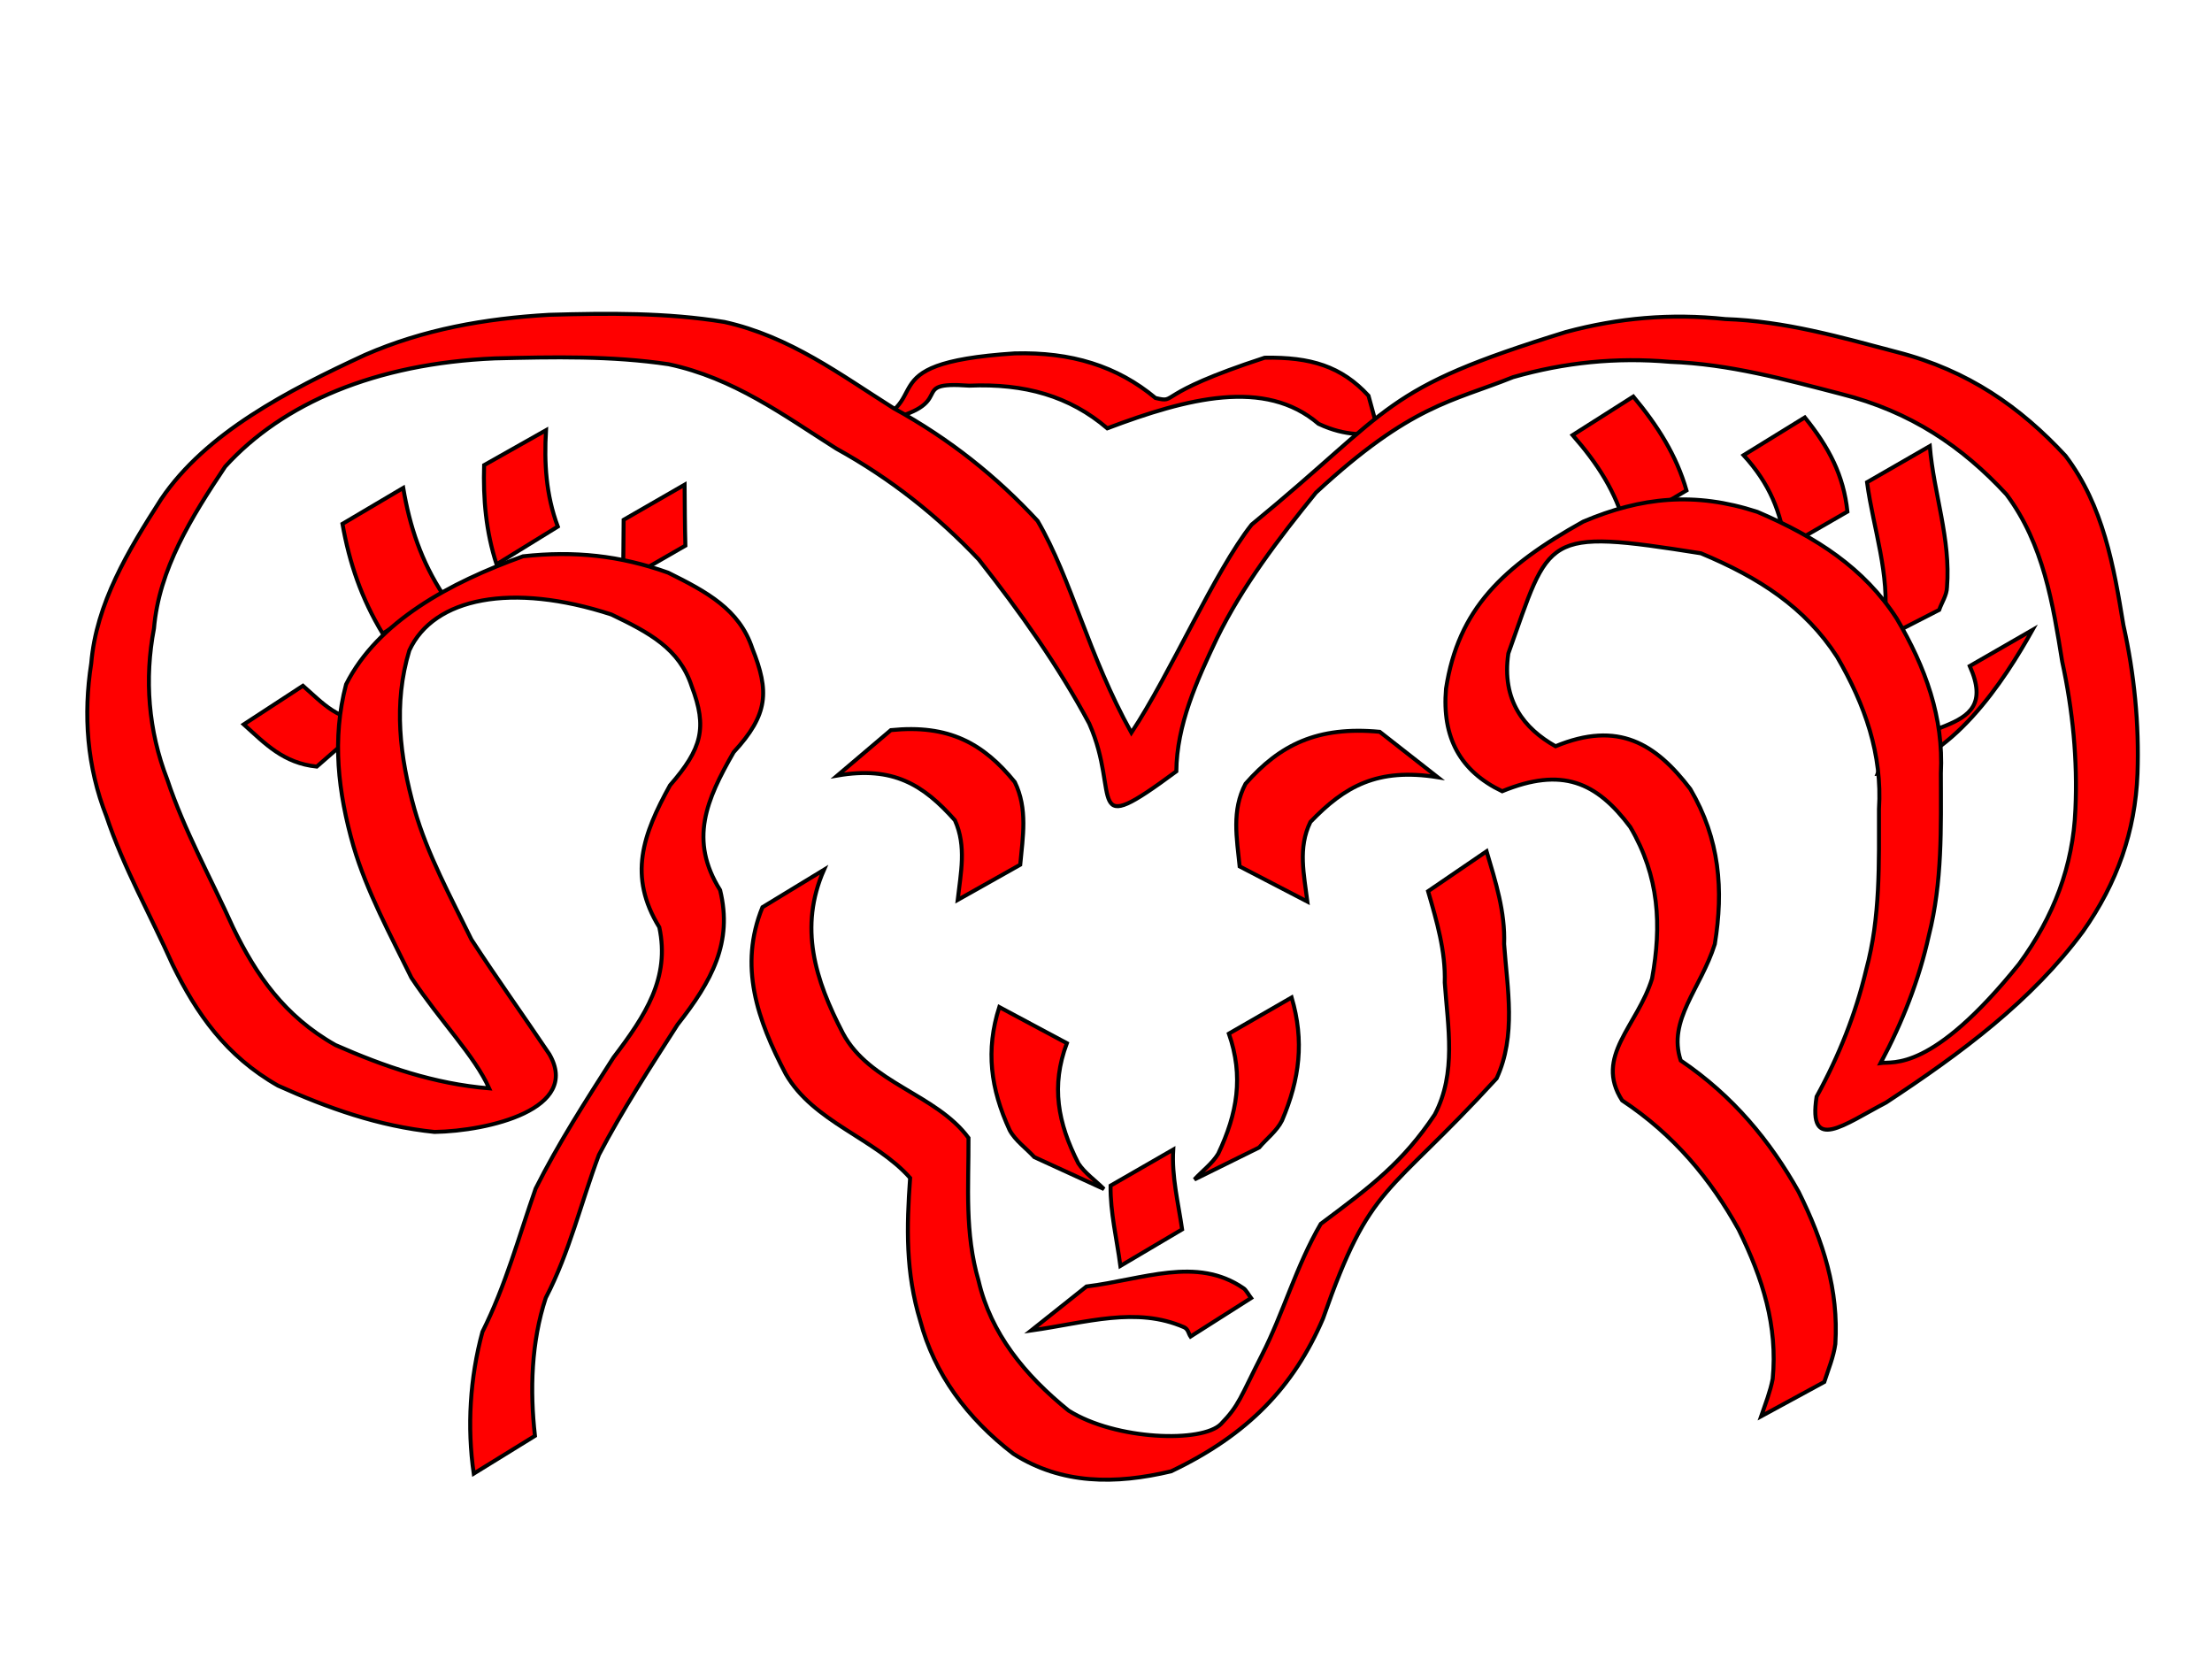 <?xml version="1.0" encoding="UTF-8" standalone="no"?>
<!-- Created with Inkscape (http://www.inkscape.org/) -->
<svg
   xmlns:dc="http://purl.org/dc/elements/1.1/"
   xmlns:cc="http://web.resource.org/cc/"
   xmlns:rdf="http://www.w3.org/1999/02/22-rdf-syntax-ns#"
   xmlns:svg="http://www.w3.org/2000/svg"
   xmlns="http://www.w3.org/2000/svg"
   xmlns:sodipodi="http://sodipodi.sourceforge.net/DTD/sodipodi-0.dtd"
   xmlns:inkscape="http://www.inkscape.org/namespaces/inkscape"
   width="320"
   height="240"
   id="svg1508"
   sodipodi:version="0.32"
   inkscape:version="0.44"
   sodipodi:docbase="D:\Tee-Shirt"
   sodipodi:docname="belier.svg"
   version="1.0">
  <defs
     id="defs1510" />
  <sodipodi:namedview
     id="base"
     pagecolor="#ffffff"
     bordercolor="#666666"
     borderopacity="1.0"
     inkscape:pageopacity="0.0"
     inkscape:pageshadow="2"
     inkscape:zoom="2.1450581"
     inkscape:cx="176.85168"
     inkscape:cy="110.33667"
     inkscape:current-layer="layer1"
     inkscape:document-units="px"
     inkscape:window-width="1024"
     inkscape:window-height="749"
     inkscape:window-x="-4"
     inkscape:window-y="-4"
     width="320px"
     height="240px" />
  <g
     id="layer1"
     inkscape:label="Layer 1"
     inkscape:groupmode="layer">
    <path
       style="fill:red;fill-opacity:1;fill-rule:nonzero;stroke:black;stroke-width:0.576;stroke-linecap:butt;stroke-linejoin:miter;stroke-miterlimit:4;stroke-dasharray:none;stroke-opacity:1"
       id="path1407"
       d="M 123.974,61.694 C 136.581,58.548 124.289,52.594 146.79,51.123 C 154.945,50.903 161.606,52.941 167.16,57.578 C 170.544,58.357 166.534,57.114 182.958,51.748 C 189.606,51.634 194.046,52.986 197.974,57.245 L 199.56,63.048 C 197.603,62.63 194.936,63.29 190.743,61.309 C 183.003,54.674 171.761,57.591 160.188,61.962 C 154.744,57.31 148.255,55.447 140.205,55.792 C 130.754,55.107 139.311,58.416 127.3,60.983 L 123.974,61.694 z "
       sodipodi:nodetypes="cccccccccsc" />
    <g
       id="g3830">
      <path
         d="M 55.361,91.66 C 52.291,86.591 50.548,81.458 49.543,75.784 L 58.332,70.587 C 59.275,76.178 60.931,81.177 64.14,86.083 L 55.361,91.66 z "
         id="path1409"
         style="fill:red;fill-opacity:1;fill-rule:nonzero;stroke:black;stroke-width:0.576;stroke-linecap:butt;stroke-linejoin:miter;stroke-miterlimit:4;stroke-dasharray:none;stroke-opacity:1" />
      <path
         d="M 45.824,110.901 C 40.975,110.393 38.373,107.587 35.265,104.796 L 43.823,99.207 C 46.705,101.737 48.979,104.405 53.465,104.23 L 45.824,110.901 z "
         id="path1411"
         style="fill:red;fill-opacity:1;fill-rule:nonzero;stroke:black;stroke-width:0.576;stroke-linecap:butt;stroke-linejoin:miter;stroke-miterlimit:4;stroke-dasharray:none;stroke-opacity:1" />
      <path
         d="M 71.836,81.639 C 70.295,76.896 69.886,72.166 70.034,67.289 L 78.988,62.236 C 78.711,66.994 78.979,71.575 80.693,76.178 L 71.836,81.639 z "
         id="path1413"
         style="fill:red;fill-opacity:1;fill-rule:nonzero;stroke:black;stroke-width:0.576;stroke-linecap:butt;stroke-linejoin:miter;stroke-miterlimit:4;stroke-dasharray:none;stroke-opacity:1" />
      <path
         d="M 90.105,84.144 C 90.188,81.163 90.192,78.18 90.219,75.198 L 99.038,70.12 C 99.064,73.058 99.068,75.997 99.151,78.935 L 90.105,84.144 z "
         id="path1415"
         style="fill:red;fill-opacity:1;fill-rule:nonzero;stroke:black;stroke-width:0.576;stroke-linecap:butt;stroke-linejoin:miter;stroke-miterlimit:4;stroke-dasharray:none;stroke-opacity:1" />
    </g>
    <g
       id="g3836">
      <path
         d="M 236.285,57.366 C 239.845,61.658 242.516,65.869 243.976,70.947 L 235.114,76.215 C 233.779,71.196 231.139,67.096 227.505,62.943 L 236.285,57.366 z "
         id="path1425"
         style="fill:red;fill-opacity:1;fill-rule:nonzero;stroke:black;stroke-width:0.576;stroke-linecap:butt;stroke-linejoin:miter;stroke-miterlimit:4;stroke-dasharray:none;stroke-opacity:1" />
      <path
         d="M 261.095,60.39 C 264.597,64.727 266.712,68.783 267.257,74.014 L 258.356,79.147 C 257.619,74.049 256.048,70.028 252.238,65.851 L 261.095,60.39 z "
         id="path1427"
         style="fill:red;fill-opacity:1;fill-rule:nonzero;stroke:black;stroke-width:0.576;stroke-linecap:butt;stroke-linejoin:miter;stroke-miterlimit:4;stroke-dasharray:none;stroke-opacity:1" />
      <path
         d="M 279.174,64.537 C 279.757,71.472 282.218,77.95 281.663,84.947 C 281.636,86.12 280.905,87.148 280.532,88.231 L 271.179,93.026 C 271.637,92.07 272.72,91.187 272.622,90.016 C 273.439,83.055 271.03,76.636 270.096,69.765 L 279.174,64.537 z "
         id="path1429"
         style="fill:red;fill-opacity:1;fill-rule:nonzero;stroke:black;stroke-width:0.576;stroke-linecap:butt;stroke-linejoin:miter;stroke-miterlimit:4;stroke-dasharray:none;stroke-opacity:1" />
      <path
         sodipodi:nodetypes="cccc"
         d="M 294.037,91.125 C 290.027,98.28 282.267,110.538 271.627,111.915 C 275.039,103.268 289.857,107.33 284.958,96.353 L 294.037,91.125 z "
         id="path1431"
         style="fill:red;fill-opacity:1;fill-rule:nonzero;stroke:black;stroke-width:0.576;stroke-linecap:butt;stroke-linejoin:miter;stroke-miterlimit:4;stroke-dasharray:none;stroke-opacity:1" />
    </g>
    <path
       style="fill:red;fill-opacity:1;fill-rule:nonzero;stroke:black;stroke-width:0.576;stroke-linecap:butt;stroke-linejoin:miter;stroke-miterlimit:4;stroke-dasharray:none;stroke-opacity:1"
       id="path1389"
       d="M 68.534,213.18 C 67.549,206.432 67.99,199.286 69.794,192.666 C 73.16,185.966 75.048,178.896 77.49,171.947 C 80.759,165.432 84.768,159.222 88.74,153.002 C 93.409,146.862 96.941,141.471 95.379,134.14 C 90.822,126.743 93.003,120.709 96.927,113.608 C 101.554,108.297 102.344,105.274 100.07,99.294 C 98.293,93.821 93.894,91.513 88.456,88.9 C 74.06,84.209 62.731,86.448 59.215,94.097 C 56.883,101.787 57.827,109.463 59.958,117.069 C 61.813,123.578 65.184,129.745 68.202,135.92 C 71.835,141.503 75.747,146.963 79.468,152.497 C 84.083,160.441 70.687,163.62 62.857,163.753 C 54.718,162.919 47.377,160.272 40.226,157.06 C 32.643,152.749 28.402,146.556 24.992,139.598 C 21.778,132.394 17.881,125.516 15.4,118.096 C 12.575,110.914 12.034,103.403 13.2,95.954 C 13.914,87.34 18.527,79.671 23.309,72.216 C 29.795,62.603 41.628,56.512 52.833,51.326 C 61.247,47.659 70.104,46.074 79.456,45.54 C 87.981,45.3 96.424,45.211 104.795,46.576 C 114.299,48.69 121.591,54.215 129.284,59.061 C 137.404,63.524 144.181,68.954 150.108,75.361 C 155.011,83.775 157.439,94.805 163.672,106.001 C 169.277,97.565 175.714,82.665 181.071,75.892 C 201.944,58.763 199.573,56.365 226.543,48.024 C 234.183,45.979 241.669,45.319 249.593,46.158 C 258.193,46.446 266.294,48.778 274.442,50.933 C 284.761,53.594 292.272,58.902 298.799,65.935 C 304.316,73.2 305.792,81.994 307.181,90.421 C 308.759,97.497 309.478,104.775 309.219,111.965 C 308.902,120.227 306.293,127.711 301.336,134.741 C 293.902,144.797 283.78,152.295 272.855,159.497 C 266.715,162.699 261.547,166.833 262.798,158.65 C 266.026,152.77 268.462,146.657 269.966,140.312 C 272.046,132.681 271.817,124.824 271.822,117.045 C 272.319,109.137 269.82,101.989 265.759,95.012 C 261.156,87.882 254.496,83.56 246.066,80.043 C 223.039,76.385 224.313,77.459 218.204,94.533 C 217.209,101.352 220.487,105.397 225.029,107.957 C 234.11,104.207 239.515,107.573 244.526,114.14 C 248.795,121.4 249.352,128.715 248.075,136.577 C 246.048,143.023 241.202,147.587 243.141,153.416 C 250.729,158.559 256.072,165.068 260.2,172.417 C 263.783,179.639 266.005,186.627 265.511,194.431 C 265.245,196.312 264.499,198.105 263.91,199.923 L 254.778,204.886 C 255.393,203.1 256.095,201.318 256.447,199.48 C 257.182,191.821 255.024,184.988 251.524,177.877 C 247.489,170.612 242.219,164.196 234.663,159.189 C 230.581,152.844 236.885,148.412 238.995,141.575 C 240.4,133.875 240.048,126.784 235.838,119.632 C 230.963,113.112 225.958,110.921 217.309,114.468 C 211.245,111.562 208.581,106.694 209.189,99.624 C 210.967,88.146 217.313,81.999 229.034,75.463 C 237.442,71.895 245.193,71.108 254.236,74.052 C 262.794,77.721 269.679,82.188 274.379,89.465 C 278.566,96.56 281.191,103.817 280.777,111.887 C 280.794,119.716 280.993,127.623 279.039,135.32 C 277.631,141.71 275.232,147.855 272.062,153.783 C 273.837,153.525 279.448,155.172 292.085,139.467 C 297.124,132.587 299.904,125.265 300.241,117.082 C 300.568,109.952 299.858,102.744 298.33,95.719 C 296.986,87.41 295.649,78.714 290.26,71.518 C 283.89,64.626 276.428,59.534 266.325,56.989 C 258.209,54.886 250.151,52.658 241.602,52.344 C 233.788,51.67 226.362,52.427 218.881,54.565 C 210.055,58.122 204.175,58.5 190.37,71.264 C 184.953,77.935 179.712,84.811 176.043,92.328 C 173.119,98.495 170.236,104.862 170.172,111.587 C 156.525,121.684 162.233,115.186 157.573,104.669 C 153.133,96.367 147.562,88.509 141.594,80.936 C 135.667,74.682 128.968,69.307 120.98,64.894 C 113.389,60.091 106.145,54.685 96.717,52.692 C 88.414,51.453 80.028,51.645 71.604,51.847 C 54.288,52.576 40.886,58.351 32.57,67.504 C 27.685,74.81 22.989,82.384 22.276,90.916 C 20.875,98.232 21.451,105.689 24.197,112.766 C 26.656,120.158 30.49,127.009 33.714,134.176 C 37.009,140.974 41.106,146.995 48.526,151.179 C 55.542,154.267 62.795,156.795 70.769,157.448 C 68.663,152.727 63.766,147.824 59.516,141.444 C 56.463,135.206 53.064,128.968 51.133,122.407 C 48.914,114.673 47.991,106.877 50.065,99.008 C 54.653,89.883 65.098,84.279 75.664,80.478 C 83.071,79.668 89.679,80.355 96.653,82.843 C 102.263,85.626 106.963,88.157 108.835,93.816 C 111.296,100 111.185,103.336 106.131,108.821 C 102.184,115.694 99.645,121.531 104.176,128.769 C 106.024,136.324 102.995,141.894 98.015,148.228 C 94.043,154.429 90.022,160.603 86.646,167.06 C 84.046,173.96 82.419,181.092 78.954,187.754 C 76.851,194.125 76.641,201.158 77.39,207.719 L 68.534,213.18 z "
       sodipodi:nodetypes="cccccccccccccccccccccccccccccccccccccccccccccccccccccccccccccccccccccccccccccccccccccccccccccc" />
    <path
       style="fill:red;fill-opacity:1;fill-rule:nonzero;stroke:black;stroke-width:0.576;stroke-linecap:butt;stroke-linejoin:miter;stroke-miterlimit:4;stroke-dasharray:none;stroke-opacity:1"
       id="path1391"
       d="M 128.879,105.624 C 137.24,104.777 142.233,107.515 146.804,113.136 C 148.693,117.007 147.966,121.05 147.592,125.096 L 138.544,130.187 C 138.984,126.31 139.842,122.414 138.142,118.665 C 133.566,113.512 129.198,110.806 121.139,112.192 L 128.879,105.624 z " />
    <path
       style="fill:red;fill-opacity:1;fill-rule:nonzero;stroke:black;stroke-width:0.576;stroke-linecap:butt;stroke-linejoin:miter;stroke-miterlimit:4;stroke-dasharray:none;stroke-opacity:1"
       id="path1399"
       d="M 186.855,144.301 C 188.702,150.569 188.025,156.11 185.464,162.103 C 184.719,163.612 183.253,164.708 182.152,166.006 L 172.79,170.629 C 173.941,169.385 175.371,168.33 176.236,166.906 C 179,161.066 179.929,155.704 177.776,149.529 L 186.855,144.301 z " />
    <path
       style="fill:red;fill-opacity:1;fill-rule:nonzero;stroke:black;stroke-width:0.576;stroke-linecap:butt;stroke-linejoin:miter;stroke-miterlimit:4;stroke-dasharray:none;stroke-opacity:1"
       id="path1401"
       d="M 169.725,166.304 C 169.485,170.188 170.455,174.01 171.011,177.851 L 162.08,183.134 C 161.573,179.257 160.613,175.427 160.662,171.523 L 169.725,166.304 z " />
    <path
       style="fill:red;fill-opacity:1;fill-rule:nonzero;stroke:black;stroke-width:0.576;stroke-linecap:butt;stroke-linejoin:miter;stroke-miterlimit:4;stroke-dasharray:none;stroke-opacity:1"
       id="path1403"
       d="M 157.172,186.112 C 165.397,185.088 173.1,181.702 179.874,186.353 C 180.202,186.517 180.722,187.446 180.985,187.785 L 172.227,193.353 C 171.922,192.905 171.92,192.32 171.31,192.011 C 164.361,188.978 157.227,191.328 149.171,192.48 L 157.172,186.112 z " />
    <path
       style="fill:red;fill-opacity:1;fill-rule:nonzero;stroke:black;stroke-width:0.576;stroke-linecap:butt;stroke-linejoin:miter;stroke-miterlimit:4;stroke-dasharray:none;stroke-opacity:1"
       id="path1405"
       d="M 119.201,125.825 C 115.546,134.147 117.895,141.696 121.935,149.471 C 125.812,156.73 135.404,158.243 140.11,164.616 C 140.139,171.721 139.532,178.3 141.571,185.31 C 143.35,192.913 148.191,198.882 154.588,204.065 C 161.421,208.36 173.96,208.758 176.638,205.997 C 179.278,203.274 179.396,202.226 182.542,196.061 C 185.66,189.952 187.524,183.111 191.072,177.048 C 198.396,171.592 202.958,168.136 207.569,161.224 C 210.721,155.2 209.454,148.56 209.007,142.163 C 209.139,137.61 207.86,133.302 206.594,128.932 L 215.057,123.153 C 216.365,127.58 217.765,131.941 217.594,136.569 C 218.057,143.059 219.369,149.809 216.512,156 C 200.562,173.42 198.327,170.904 191.392,190.752 C 187.177,200.569 180.582,207.537 169.412,212.85 C 161.346,214.763 153.599,214.763 146.616,210.323 C 139.883,205.171 135.152,198.702 133.13,191.08 C 131.008,184.096 131.144,177.533 131.663,170.409 C 126.584,164.659 117.681,162.339 113.671,155.366 C 109.546,147.513 106.843,139.739 110.3,131.244 L 119.201,125.825 z "
       sodipodi:nodetypes="ccccczzccccccccccccccc" />
    <path
       style="fill:red;fill-opacity:1;fill-rule:nonzero;stroke:black;stroke-width:0.576;stroke-linecap:butt;stroke-linejoin:miter;stroke-miterlimit:4;stroke-dasharray:none;stroke-opacity:1"
       id="path1433"
       d="M 199.601,105.868 C 190.546,105.022 185.138,107.76 180.187,113.38 C 178.142,117.251 178.929,121.295 179.334,125.341 L 189.134,130.432 C 188.657,126.555 187.727,122.659 189.569,118.91 C 194.525,113.757 199.256,111.051 207.984,112.437 L 199.601,105.868 z " />
    <path
       style="fill:red;fill-opacity:1;fill-rule:nonzero;stroke:black;stroke-width:0.576;stroke-linecap:butt;stroke-linejoin:miter;stroke-miterlimit:4;stroke-dasharray:none;stroke-opacity:1"
       id="path1435"
       d="M 144.561,145.686 C 142.571,151.954 143.3,157.495 146.059,163.488 C 146.861,164.997 148.439,166.093 149.625,167.391 L 159.707,172.014 C 158.468,170.77 156.928,169.715 155.997,168.291 C 153.02,162.451 152.02,157.089 154.338,150.914 L 144.561,145.686 z " />
  </g>
</svg>
